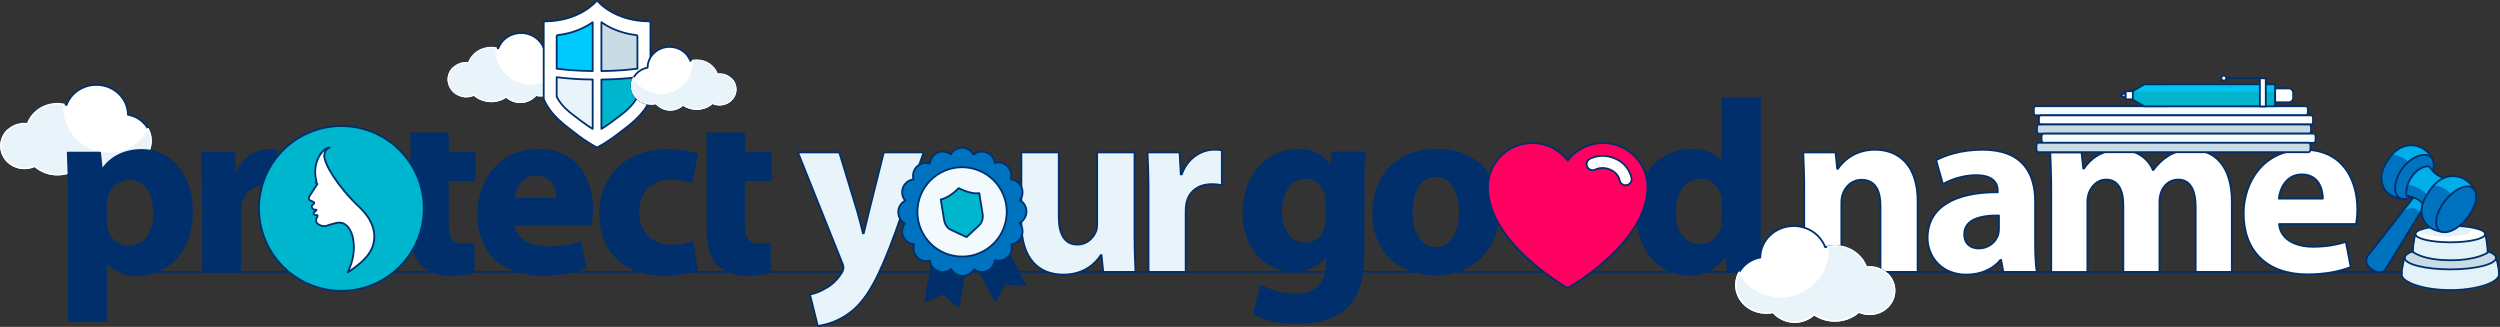 <?xml version="1.0" encoding="UTF-8"?>
<svg xmlns="http://www.w3.org/2000/svg" xmlns:xlink="http://www.w3.org/1999/xlink" viewBox="0 0 1100.7 143.9">
  <rect x="0" y="0" width="1100.7" height="143.9" fill="#333333" stroke="none"/>
  <defs>
    <style>
      .cls-1, .cls-2, .cls-3, .cls-4, .cls-5, .cls-6, .cls-7, .cls-8, .cls-9, .cls-10, .cls-11, .cls-12, .cls-13, .cls-14, .cls-15, .cls-16, .cls-17, .cls-18, .cls-19 {
        stroke-linecap: round;
        stroke-linejoin: round;
      }

      .cls-1, .cls-2, .cls-3, .cls-8, .cls-9, .cls-10, .cls-11, .cls-12, .cls-13, .cls-14, .cls-15, .cls-16, .cls-17, .cls-18, .cls-19 {
        stroke: #002f6b;
        stroke-width: .8px;
      }

      .cls-1, .cls-4, .cls-5, .cls-6, .cls-7 {
        fill-rule: evenodd;
      }

      .cls-1, .cls-9, .cls-20 {
        fill: #fff;
      }

      .cls-2, .cls-4, .cls-5, .cls-6, .cls-7 {
        fill: #e8f4fa;
      }

      .cls-3 {
        fill: #c9dce6;
      }

      .cls-21 {
        fill: url(#linear-gradient);
      }

      .cls-4 {
        stroke-width: .7px;
      }

      .cls-4, .cls-5, .cls-6, .cls-7 {
        stroke: #fff;
      }

      .cls-4, .cls-5, .cls-6, .cls-7, .cls-22 {
        mix-blend-mode: multiply;
      }

      .cls-5 {
        stroke-width: .66px;
      }

      .cls-6 {
        stroke-width: .46px;
      }

      .cls-7 {
        stroke-width: .51px;
      }

      .cls-8, .cls-23 {
        fill: #002f6b;
      }

      .cls-24 {
        isolation: isolate;
      }

      .cls-10 {
        fill: #231f20;
      }

      .cls-11, .cls-25 {
        fill: #0073c0;
      }

      .cls-12 {
        fill: #c8dbe5;
      }

      .cls-13 {
        fill: #f6fbfd;
      }

      .cls-22 {
        opacity: .63;
      }

      .cls-22, .cls-14, .cls-26 {
        fill: #00cafd;
      }

      .cls-27 {
        fill: #e3f2f9;
      }

      .cls-15 {
        fill: none;
      }

      .cls-26 {
        mix-blend-mode: overlay;
        opacity: .7;
      }

      .cls-16 {
        fill: #f4fbfe;
      }

      .cls-17 {
        fill: #ff0061;
      }

      .cls-18 {
        fill: #f3fafd;
      }

      .cls-19 {
        fill: #00b5ce;
      }
    </style>
    <linearGradient id="linear-gradient" x1="261.05" y1="26.54" x2="261.05" y2="26.54" gradientUnits="userSpaceOnUse">
      <stop offset=".12" stop-color="#004067"/>
      <stop offset=".65" stop-color="#007dc3"/>
      <stop offset="1" stop-color="#00b1e1"/>
    </linearGradient>
  </defs>
  <g class="cls-24">
    <g id="Layer_2" data-name="Layer 2">
      <line class="cls-15" x1="59.51" y1="119.69" x2="1086.16" y2="119.69"/>
      <path class="cls-2" d="M369.53,67.11l7.85,25.82c.86,3.12,1.94,6.99,2.58,9.79h.32c.75-2.8,1.61-6.78,2.37-9.79l6.46-25.82h17.54l-12.27,34.65c-7.53,20.87-12.59,29.27-18.51,34.54-5.7,4.95-11.73,6.67-15.82,7.21l-3.44-13.88c2.04-.32,4.63-1.29,7.1-2.8,2.47-1.29,5.16-3.87,6.78-6.56.54-.75.86-1.61.86-2.37,0-.54-.11-1.4-.75-2.69l-19.26-48.1h18.18Z"/>
      <path class="cls-2" d="M499.5,102.83c0,6.89.22,12.48.43,16.89h-14.2l-.75-7.42h-.32c-2.04,3.23-6.99,8.61-16.46,8.61-10.65,0-18.51-6.67-18.51-22.92v-30.88h16.46v28.3c0,7.64,2.48,12.27,8.18,12.27,4.52,0,7.1-3.12,8.18-5.7.43-.97.54-2.26.54-3.55v-31.31h16.46v35.72Z"/>
      <path class="cls-2" d="M505.67,84.43c0-7.75-.22-12.8-.43-17.32h14.1l.54,9.68h.43c2.69-7.64,9.15-10.87,14.2-10.87,1.51,0,2.26,0,3.44.21v15.39c-1.18-.22-2.58-.43-4.41-.43-6.03,0-10.11,3.23-11.19,8.29-.22,1.08-.32,2.37-.32,3.66v26.68h-16.36v-35.29Z"/>
      <path class="cls-8" d="M600.76,67.11c-.22,3.34-.43,7.75-.43,15.6v29.37c0,10.11-2.04,18.4-7.96,23.67-5.81,4.95-13.66,6.46-21.41,6.46-6.89,0-14.2-1.4-18.94-4.09l3.23-12.37c3.34,1.94,9.15,3.98,15.28,3.98,7.75,0,13.67-4.2,13.67-13.88v-3.44h-.22c-3.12,4.41-8.18,6.89-14.2,6.89-13.02,0-22.27-10.55-22.27-25.72,0-16.89,10.97-27.65,23.89-27.65,7.21,0,11.73,3.12,14.42,7.42h.22l.54-6.24h14.2ZM583.97,88.52c0-1.08-.11-2.15-.32-3.01-1.18-4.3-4.3-7.21-8.82-7.21-5.92,0-10.76,5.38-10.76,14.96,0,7.85,3.87,13.99,10.76,13.99,4.2,0,7.53-2.8,8.61-6.67.43-1.18.54-2.91.54-4.3v-7.75Z"/>
      <path class="cls-8" d="M659.62,92.82c0,19.26-13.66,28.08-27.76,28.08-15.39,0-27.22-10.11-27.22-27.12s11.19-27.87,28.08-27.87,26.9,11.08,26.9,26.9ZM621.53,93.36c0,9.04,3.77,15.82,10.76,15.82,6.35,0,10.44-6.35,10.44-15.82,0-7.85-3.01-15.82-10.44-15.82-7.85,0-10.76,8.07-10.76,15.82Z"/>
      <path class="cls-8" d="M774.85,43.33v60.69c0,5.92.21,12.16.43,15.71h-14.53l-.75-7.75h-.22c-3.34,5.92-9.68,8.93-16.46,8.93-12.48,0-22.49-10.65-22.49-27.01-.11-17.75,10.98-27.98,23.56-27.98,6.46,0,11.51,2.26,13.88,5.92h.21v-28.51h16.36ZM758.49,89.38c0-.86-.11-2.04-.21-2.91-.97-4.41-4.52-8.07-9.58-8.07-7.42,0-11.3,6.67-11.3,14.96,0,8.93,4.41,14.53,11.19,14.53,4.73,0,8.5-3.23,9.47-7.86.32-1.18.43-2.37.43-3.77v-6.89Z"/>
      <path class="cls-9" d="M794.37,83.89c0-6.56-.22-12.16-.43-16.78h14.2l.75,7.21h.32c2.15-3.34,7.53-8.39,16.25-8.39,10.76,0,18.83,7.1,18.83,22.6v31.2h-16.36v-29.16c0-6.78-2.37-11.41-8.28-11.41-4.52,0-7.21,3.12-8.29,6.13-.43.97-.65,2.58-.65,4.09v30.34h-16.35v-35.83Z"/>
      <path class="cls-9" d="M882.03,119.72l-.97-5.27h-.32c-3.44,4.2-8.82,6.46-15.06,6.46-10.65,0-17-7.75-17-16.14,0-13.66,12.27-20.23,30.88-20.12v-.75c0-2.8-1.51-6.78-9.58-6.78-5.38,0-11.08,1.83-14.53,3.98l-3.01-10.54c3.66-2.04,10.87-4.63,20.44-4.63,17.54,0,23.13,10.33,23.13,22.7v18.29c0,5.06.22,9.9.75,12.8h-14.74ZM880.09,94.87c-8.61-.11-15.28,1.94-15.28,8.29,0,4.2,2.8,6.24,6.46,6.24,4.09,0,7.42-2.69,8.5-6.03.22-.86.32-1.83.32-2.8v-5.7Z"/>
      <path class="cls-9" d="M903.12,83.89c0-6.56-.22-12.16-.43-16.78h13.77l.75,7.1h.32c2.26-3.34,6.89-8.28,15.93-8.28,6.78,0,12.16,3.44,14.42,8.93h.21c1.94-2.69,4.3-4.84,6.78-6.35,2.91-1.72,6.13-2.58,10.01-2.58,10.11,0,17.75,7.1,17.75,22.81v30.99h-15.92v-28.62c0-7.64-2.48-12.05-7.75-12.05-3.77,0-6.46,2.58-7.53,5.7-.43,1.18-.65,2.91-.65,4.2v30.77h-15.92v-29.48c0-6.67-2.37-11.19-7.53-11.19-4.2,0-6.67,3.23-7.64,5.92-.54,1.29-.65,2.8-.65,4.09v30.67h-15.92v-35.83Z"/>
      <path class="cls-9" d="M1003.44,98.63c.54,6.78,7.21,10.01,14.85,10.01,5.59,0,10.11-.75,14.53-2.15l2.15,11.08c-5.38,2.15-11.94,3.23-19.05,3.23-17.86,0-28.08-10.33-28.08-26.79,0-13.34,8.28-28.08,26.58-28.08,17,0,23.46,13.23,23.46,26.25,0,2.8-.32,5.27-.54,6.46h-33.89ZM1022.7,87.44c0-3.98-1.72-10.65-9.25-10.65-6.89,0-9.68,6.24-10.11,10.65h19.37Z"/>
      <path class="cls-25" d="M1070.18,68.8s-5.34-3.74-12.63,6.69c-5.91,8.46-1.2,11.89-1.2,11.89,0,0-5.38-.67-7.47-6.19-2.02-5.33,3.39-12.04,3.39-12.04,0,0,1.53-2.58,4.62-4.05,3.81-1.8,10.11-1.81,13.29,3.7Z"/>
      <path class="cls-27" d="M1058.55,113.8l-1.24,7.13s.95,6.79,21.57,6.85c19.88.06,21.51-6.85,21.51-6.85l-1.29-6.97s-2.75,4.55-20.39,4.66c-17.19.11-20.17-4.83-20.17-4.83Z"/>
      <ellipse class="cls-3" cx="1078.84" cy="113.53" rx="20.11" ry="5.07"/>
      <path class="cls-27" d="M1063.5,103.35l-1.18,7.13s2.81,3.97,16.68,4.1c11.68.11,16.29-3.54,16.29-3.54l-1.07-7.7s-2.02,3.26-15.45,3.37-15.28-3.37-15.28-3.37Z"/>
      <ellipse class="cls-20" cx="1078.84" cy="103.04" rx="15.38" ry="3.64"/>
      <path class="cls-15" d="M1062.35,110.87s4,3.72,16.7,3.71c11.63,0,16.2-3.34,16.2-3.34"/>
      <path class="cls-15" d="M1100.25,120.09c.03.24.05.46.05.68,0,3.57-9.61,6.95-21.46,6.95s-21.46-3.38-21.46-6.95c0-.22,0-.43.02-.67"/>
      <ellipse class="cls-27" cx="1076.75" cy="101.69" rx="11.23" ry="2.41"/>
      <ellipse class="cls-15" cx="1078.84" cy="103.04" rx="15.38" ry="3.64"/>
      <path class="cls-15" d="M1094.19,102.9s.96,3.7,1.09,8.23"/>
      <path class="cls-15" d="M1058.76,113.25s-1.17,3.38-1.38,7.53"/>
      <path class="cls-15" d="M1063.46,103.04s-1.05,3.22-1.11,7.83"/>
      <path class="cls-15" d="M1098.9,113.18s1.2,3.43,1.4,7.57"/>
      <path class="cls-26" d="M1058.92,64.38c-3.99,1.09-6,3.79-6,3.79,0,0,1.67-.32,4.23.94,2.38,1.17,3.14,2.2,3.14,2.2,0,0,1.55-1.57,4.19-2.56,4.12-1.55,6.1.47,6.1.47,0,0-1.44-2.6-3.65-3.79-1.42-.77-4.05-2.13-8.02-1.05Z"/>
      <path class="cls-15" d="M1058.16,87.58s-7.29-.19-9.14-6.05c-.95-3.02-1.11-6.65,3.54-12.69,5.96-7.74,15.13-5.31,18.12.71"/>
      <path class="cls-25" d="M1062.71,86.8l-20.24,25.84s-2.35,3.24,1.86,6.05c3.91,2.61,5.86,0,5.86,0l18.16-29.54-5.62-2.3"/>
      <path class="cls-22" d="M1057.26,93.75s2.66-2.46,5.37-2.06c2.36.35,2.8,2.15,2.8,2.15l3.15-5-5.79-2.11-5.54,7.02Z"/>
      <path class="cls-15" d="M1062.71,86.8l-20.24,25.84s-2.35,3.24,1.86,6.05c3.91,2.61,5.86,0,5.86,0l18.16-29.54-5.62-2.3"/>
      <path class="cls-11" d="M1070.12,69.01c2.56,2.02,1.49,7.66-2.4,12.58-3.89,4.93-9.12,7.28-11.68,5.25-2.56-2.02-1.89-8.21,2-13.14,3.89-4.93,9.52-6.72,12.08-4.7Z"/>
      <path class="cls-25" d="M1069.55,73.23s-3.67-.8-7.86,4.82c-2.84,3.81-2.24,8.15-2.24,8.15,0,0,2.18.34,3.76,1.01,2.02.85,3.38,2.22,3.38,2.22,0,0,1.32-3.04,3.45-6.07s5.7-4.98,5.7-4.98c0,0-1.87-.62-3.53-2.03-1.76-1.5-2.67-3.11-2.67-3.11Z"/>
      <path class="cls-26" d="M1069.55,73.33s-2.85-.74-6.25,2.83c-2.85,2.99-3.2,5.16-3.2,5.16,0,0,2.09.27,4.65,1.52,2.38,1.17,3.79,2.83,3.79,2.83,0,0,.86-1.61,2.71-3.74,2.12-2.43,4.54-3.56,4.54-3.56,0,0-1.83-.69-3.53-1.97-1.29-.97-2.71-3.07-2.71-3.07Z"/>
      <path class="cls-25" d="M1088.99,82.85s-5.8-4.2-13.42,6.7c-6.18,8.84-1.26,12.43-1.26,12.43,0,0-5.62-.7-7.8-6.47-2.11-5.57,3.92-12.46,3.92-12.46,0,0,1.89-3.24,5.99-4.86,2.48-.98,8.75-1.57,12.57,4.67Z"/>
      <path class="cls-15" d="M1066.56,89.53s-1.08-1.63-4-2.61c-2.37-.79-3.07-.74-3.07-.74,0,0-.56-3.63,1.74-7.47,1.18-1.96,2.97-4.07,5.72-5.1"/>
      <path class="cls-15" d="M1067,73.59s1.46-.49,2.56-.31c.13.02,1.85,3.66,6.3,5.05"/>
      <path class="cls-26" d="M1077.36,77.96c-3.99,1.09-6,3.79-6,3.79,0,0,1.67-.32,4.23.94,2.38,1.17,3.44,2.8,3.44,2.8,0,0,2.22-2.16,4.96-3.05,3.42-1.1,5.04.36,5.04.36,0,0-1.44-2.6-3.65-3.79-1.42-.77-4.05-2.13-8.02-1.05Z"/>
      <path class="cls-15" d="M1076.2,102.19s-7.62-.2-9.55-6.32c-1-3.16-.86-6.91,4-13.22,6.23-8.09,15.51-5.59,18.64.69"/>
      <ellipse class="cls-11" cx="1081.35" cy="92.1" rx="11.88" ry="6.18" transform="translate(339.07 883.82) rotate(-51.71)"/>
      <g>
        <polyline class="cls-8" points="431.07 118.7 438.22 132.5 442.6 124.82 451.41 125.52 443.52 110.5"/>
        <polyline class="cls-8" points="424.54 120.13 422.1 135.12 415.52 129.21 407.38 132.66 410.56 114.69"/>
        <path class="cls-11" d="M449.79,82.49c-.84-2.06-2.74-3.36-4.82-3.54.61-1.97.15-4.2-1.41-5.76-1.51-1.51-3.65-1.99-5.57-1.46-.25-1.95-1.5-3.72-3.45-4.54-2.05-.86-4.32-.44-5.91.91-.96-1.83-2.87-3.07-5.07-3.07-2.13,0-3.99,1.17-4.97,2.91-1.56-1.2-3.7-1.57-5.65-.77-2.06.84-3.36,2.74-3.54,4.82-1.97-.61-4.2-.15-5.76,1.41-1.51,1.51-1.99,3.65-1.46,5.57-1.95.25-3.72,1.5-4.54,3.45-.86,2.05-.44,4.32.91,5.91-1.83.96-3.07,2.87-3.07,5.07,0,2.13,1.17,3.99,2.91,4.97-1.2,1.56-1.57,3.7-.77,5.65.84,2.06,2.74,3.36,4.82,3.54-.61,1.97-.15,4.2,1.41,5.76,1.51,1.51,3.65,1.99,5.57,1.46.25,1.95,1.5,3.72,3.45,4.54,2.05.86,4.32.44,5.91-.91.96,1.83,2.87,3.07,5.07,3.07,2.13,0,3.99-1.17,4.97-2.91,1.56,1.2,3.7,1.57,5.65.77,2.06-.84,3.36-2.74,3.54-4.82,1.97.61,4.2.15,5.76-1.41,1.51-1.51,1.99-3.65,1.46-5.57,1.95-.25,3.72-1.5,4.54-3.45.86-2.05.44-4.32-.91-5.91,1.83-.96,3.07-2.87,3.07-5.07,0-2.13-1.17-3.99-2.91-4.97,1.2-1.56,1.57-3.7.77-5.65Z"/>
        <circle class="cls-18" cx="423.59" cy="93.3" r="19.67" transform="translate(253.4 492.26) rotate(-79.32)"/>
        <path class="cls-19" d="M422.09,82.83s-4.04,4.33-7.89,4.96l1.47,9.08c.31,1.89,1.35,3.46,2.8,4.21,1.51.78,5.98,2.79,6.17,2.87l.94.42.76-.7c.15-.14,3.76-3.46,4.95-4.67,1.14-1.17,1.64-2.99,1.33-4.88l-1.47-9.08c-3.85.62-9.05-2.21-9.05-2.21Z"/>
      </g>
      <path class="cls-20" d="M799.19,108.25s.02,0,.06,0c-.02,0-.04,0-.06,0Z"/>
      <path class="cls-16" d="M1015.34,50.78h-119.12c-.43,0-.78-.63-.78-1.39v-1.22c0-.77.35-1.39.78-1.39h119.12c.43,0,.78.63.78,1.39v1.22c0,.77-.35,1.39-.78,1.39Z"/>
      <path class="cls-9" d="M1017.6,54.78h-119.12c-.43,0-.78-.62-.78-1.39v-1.21c0-.76.35-1.39.78-1.39h119.12c.43,0,.78.62.78,1.39v1.21c0,.77-.35,1.39-.78,1.39Z"/>
      <path class="cls-12" d="M1016.73,58.85h-119.12c-.43,0-.78-.63-.78-1.4v-1.24c0-.77.35-1.4.78-1.4h119.12c.43,0,.78.63.78,1.4v1.24c0,.77-.35,1.4-.78,1.4Z"/>
      <path class="cls-13" d="M1018.73,62.88h-119.11c-.43,0-.78-.63-.78-1.4v-1.24c0-.77.35-1.4.78-1.4h119.11c.43,0,.78.63.78,1.4v1.24c0,.77-.35,1.4-.78,1.4Z"/>
      <path class="cls-3" d="M1016.46,67.01h-119.09c-.44,0-.79-.64-.79-1.42v-1.31c0-.78.36-1.42.79-1.42h119.09c.44,0,.79.64.79,1.42v1.31c0,.78-.36,1.42-.79,1.42Z"/>
      <path class="cls-1" d="M240.04,24.55c-.06-5.54-4.8-10.01-10.64-10.01-4.63,0-8.56,2.82-10.02,6.74-.98-.28-2.02-.44-3.1-.44-4.63,0-8.57,2.82-10.03,6.75-.33-.04-.67-.07-1.02-.07-4.38,0-7.93,3.38-7.93,7.55,0,4.17,3.55,7.55,7.93,7.55,1.23,0,2.39-.27,3.44-.75,1.98,1.76,4.67,2.85,7.64,2.85,2.47,0,4.75-.76,6.58-2.03,1.67,1.5,3.83,2.41,6.19,2.41,2.71,0,5.15-1.2,6.89-3.12.69.14,1.4.23,2.14.23,5.35,0,9.69-3.99,9.69-8.92,0-4.32-3.33-7.92-7.76-8.74Z"/>
      <path class="cls-7" d="M243.78,33.05c-1.31,1.2-3.14,2.27-3.15,2.29-2.27,2.97-5.28,4.48-8.77,5.18-3.7.74-7.27.16-9.91-1.36-.89.3-1.82.56-2.78.76-9.34,1.88-18.06-2.34-19.48-9.41-.05-.25-.07-.49-.1-.74-1.42,1.36-2.3,3.24-2.3,5.31s3.55,7.55,7.93,7.55c1.23,0,2.39-.27,3.44-.75,1.98,1.76,4.67,2.85,7.64,2.85,2.47,0,4.75-.76,6.58-2.03,1.67,1.5,3.83,2.41,6.19,2.41,2.71,0,5.15-1.2,6.89-3.12.69.14,1.4.23,2.14.23,5.35,0,9.69-3.99,9.69-8.92,0-1.28-.33-2.73-1.05-4.02-.02-.03-1.43,2.52-2.97,3.79Z"/>
      <path class="cls-7" d="M233.58,37.04c-8.34,0-15.11-6.76-15.11-15.11,0-.29.03-.57.04-.86-.72-.15-1.47-.23-2.24-.23-4.63,0-8.57,2.82-10.03,6.75-.33-.04-.67-.07-1.02-.07-4.38,0-7.93,3.38-7.93,7.55s3.55,7.55,7.93,7.55c1.23,0,2.39-.27,3.44-.75,1.98,1.76,4.67,2.85,7.64,2.85,2.47,0,4.75-.76,6.58-2.03,1.67,1.5,3.83,2.41,6.19,2.41,2.71,0,5.15-1.2,6.89-3.12.69.14,1.4.23,2.14.23,5.35,0,9.69-3.99,9.69-8.92,0-1.44-.38-2.79-1.03-4-2.58,4.62-7.52,7.74-13.19,7.74Z"/>
      <path class="cls-9" d="M285.9,9.4c-7.99,0-13.72-2.4-17.13-4.41-3.7-2.18-5.53-4.4-5.54-4.42-.09-.11-.22-.17-.36-.17s-.27.06-.36.17c-.07.09-7.37,8.83-22.67,8.83-.25,0-.46.21-.46.46v33.67c0,.06.01.13.04.19,3.28,7.44,9.43,11.45,14.01,15.05,4.95,3.89,9.19,6.06,9.24,6.08.06.03.14.05.21.05s.14-.02.21-.05c.04-.02,4.29-2.19,9.24-6.08,4.58-3.6,10.72-7.6,14.01-15.05.03-.06.04-.12.04-.19V9.86c0-.25-.21-.46-.46-.46Z"/>
      <g>
        <path class="cls-3" d="M264.79,31.28c6.33-.04,11.76-.52,15.85-1.04v-14.37c0-.21-.16-.38-.37-.4-6.06-.69-10.55-2.69-13.24-4.24-.77-.45-1.52-.92-2.24-1.43v21.48Z"/>
        <path class="cls-14" d="M260.95,31.28V9.79c-3.16,2.22-8.3,4.87-15.48,5.68-.21.02-.37.2-.37.4v14.37c4.07.52,9.51,1,15.85,1.04Z"/>
        <path class="cls-2" d="M260.95,35.01c-6.49-.03-11.99-.53-15.85-1.02v8.51c0,.06.01.13.04.18,2.18,4.21,5.77,6.88,9.24,9.47l.12.09c.5.37,1.02.76,1.51,1.14,1.88,1.44,3.65,2.59,4.93,3.37v-21.74Z"/>
        <path class="cls-19" d="M264.79,35.01v21.74c1.28-.78,3.04-1.93,4.93-3.37.49-.37,1-.75,1.49-1.12l.15-.11c3.47-2.58,7.05-5.26,9.23-9.46.03-.06.04-.12.04-.18v-8.53c-4.12.52-9.55.99-15.85,1.03Z"/>
      </g>
      <path class="cls-21" d="M261.04,26.54s0,0,.02,0c0,0-.01,0-.02,0Z"/>
      <path class="cls-1" d="M56.34,50.47c-.08-7.25-6.28-13.1-13.93-13.1-6.06,0-11.2,3.69-13.12,8.83-1.28-.37-2.64-.57-4.05-.57-6.07,0-11.21,3.69-13.13,8.84-.44-.05-.88-.09-1.33-.09-5.74,0-10.39,4.42-10.39,9.88s4.65,9.88,10.39,9.88c1.61,0,3.13-.36,4.5-.98,2.59,2.31,6.11,3.74,10,3.74,3.24,0,6.21-1,8.61-2.66,2.18,1.96,5.01,3.16,8.1,3.16,3.55,0,6.75-1.57,9.02-4.08.9.19,1.84.3,2.8.3,7,0,12.68-5.23,12.68-11.68,0-5.65-4.36-10.37-10.16-11.44Z"/>
      <path class="cls-5" d="M61.24,61.6c-1.72,1.57-4.11,2.97-4.12,3-2.97,3.89-6.92,5.86-11.48,6.78-4.85.97-9.51.21-12.97-1.78-1.17.39-2.38.74-3.64.99-12.22,2.46-23.64-3.06-25.5-12.32-.06-.32-.09-.64-.13-.97-1.86,1.78-3.01,4.24-3.01,6.95,0,5.45,4.65,9.88,10.39,9.88,1.61,0,3.13-.36,4.5-.98,2.59,2.31,6.11,3.74,10,3.74,3.24,0,6.21-1,8.61-2.66,2.18,1.96,5.01,3.16,8.1,3.16,3.55,0,6.75-1.57,9.02-4.08.9.19,1.84.3,2.8.3,7,0,12.68-5.23,12.68-11.68,0-1.68-.43-3.58-1.38-5.27-.02-.04-1.87,3.29-3.89,4.95Z"/>
      <path class="cls-5" d="M47.89,66.82c-10.92,0-19.77-8.85-19.77-19.77,0-.38.04-.75.06-1.12-.94-.19-1.92-.3-2.93-.3-6.07,0-11.21,3.69-13.13,8.84-.44-.05-.88-.09-1.33-.09-5.74,0-10.39,4.42-10.39,9.88s4.65,9.88,10.39,9.88c1.61,0,3.13-.36,4.5-.98,2.59,2.31,6.11,3.74,10,3.74,3.24,0,6.21-1,8.61-2.66,2.18,1.96,5.01,3.16,8.1,3.16,3.55,0,6.75-1.57,9.02-4.08.9.19,1.84.3,2.8.3,7,0,12.68-5.23,12.68-11.68,0-1.88-.49-3.66-1.35-5.23-3.38,6.05-9.84,10.14-17.26,10.14Z"/>
      <path class="cls-1" d="M775.02,113.37c.09-7.66,6.64-13.85,14.72-13.85,6.41,0,11.84,3.9,13.87,9.33,1.36-.39,2.79-.61,4.28-.61,6.41,0,11.85,3.9,13.87,9.34.46-.06.93-.1,1.41-.1,6.06,0,10.98,4.67,10.98,10.44,0,5.76-4.91,10.44-10.98,10.44-1.71,0-3.31-.38-4.75-1.04-2.74,2.44-6.46,3.95-10.57,3.95-3.42,0-6.56-1.05-9.1-2.81-2.31,2.08-5.29,3.34-8.56,3.34-3.75,0-7.13-1.66-9.54-4.31-.95.2-1.94.31-2.96.31-7.4,0-13.4-5.52-13.4-12.34,0-5.97,4.61-10.96,10.74-12.09Z"/>
      <path class="cls-4" d="M769.85,125.14c1.82,1.66,4.34,3.14,4.36,3.17,3.14,4.11,7.31,6.2,12.13,7.16,5.12,1.03,10.05.22,13.7-1.88,1.24.42,2.51.78,3.84,1.05,12.92,2.59,24.98-3.24,26.95-13.02.07-.34.09-.68.14-1.02,1.96,1.89,3.18,4.48,3.18,7.34,0,5.76-4.91,10.44-10.98,10.44-1.71,0-3.31-.38-4.75-1.04-2.74,2.44-6.46,3.95-10.57,3.95-3.42,0-6.56-1.05-9.1-2.81-2.31,2.08-5.29,3.34-8.56,3.34-3.75,0-7.13-1.66-9.54-4.31-.95.2-1.94.31-2.96.31-7.4,0-13.4-5.52-13.4-12.34,0-1.77.45-3.78,1.46-5.57.02-.04,1.98,3.48,4.11,5.24Z"/>
      <path class="cls-4" d="M783.95,130.65c11.54,0,20.9-9.36,20.9-20.9,0-.4-.04-.79-.06-1.19,1-.2,2.03-.32,3.09-.32,6.41,0,11.85,3.9,13.87,9.34.46-.06.93-.1,1.41-.1,6.06,0,10.98,4.67,10.98,10.44,0,5.76-4.91,10.44-10.98,10.44-1.71,0-3.31-.38-4.75-1.04-2.74,2.44-6.46,3.95-10.57,3.95-3.42,0-6.56-1.05-9.1-2.81-2.31,2.08-5.29,3.34-8.56,3.34-3.75,0-7.13-1.66-9.54-4.31-.95.2-1.94.31-2.96.31-7.4,0-13.4-5.52-13.4-12.34,0-1.99.52-3.87,1.43-5.53,3.58,6.39,10.4,10.71,18.24,10.71Z"/>
      <path class="cls-8" d="M30.26,84.9c0-6.9-.22-12.83-.43-17.68h14.23l.76,7.33h.22c3.88-5.61,9.92-8.52,17.58-8.52,11.54,0,21.89,10.03,21.89,26.85,0,19.19-12.18,28.25-23.94,28.25-6.36,0-11.32-2.59-13.69-6.04h-.22v26.2h-16.39v-56.39ZM46.65,97.3c0,1.29.11,2.48.32,3.45,1.08,4.42,4.85,7.76,9.6,7.76,7.12,0,11.32-5.93,11.32-14.88,0-8.41-3.77-14.77-11.11-14.77-4.64,0-8.73,3.45-9.81,8.3-.22.86-.32,1.94-.32,2.91v7.22Z"/>
      <path class="cls-8" d="M89.35,84.57c0-7.76-.22-12.83-.43-17.36h14.13l.54,9.7h.43c2.7-7.66,9.17-10.89,14.23-10.89,1.51,0,2.26,0,3.45.22v15.42c-1.19-.22-2.59-.43-4.42-.43-6.04,0-10.14,3.23-11.21,8.3-.22,1.08-.32,2.37-.32,3.67v26.48h-16.39v-35.11Z"/>
      <path class="cls-8" d="M178.56,93.2c0,19.55-13.87,28.51-28.18,28.51-15.62,0-27.64-10.27-27.64-27.53s11.36-28.29,28.51-28.29,27.31,11.25,27.31,27.31ZM139.89,93.75c0,9.18,3.82,16.06,10.92,16.06,6.45,0,10.6-6.45,10.6-16.06,0-7.97-3.06-16.06-10.6-16.06-7.97,0-10.92,8.19-10.92,16.06Z"/>
      <path class="cls-8" d="M226.19,98.81c.54,6.79,7.22,10.03,14.88,10.03,5.61,0,10.14-.75,14.56-2.16l2.16,11.11c-5.39,2.16-11.97,3.23-19.09,3.23-17.9,0-28.14-10.35-28.14-26.85,0-13.37,8.3-28.14,26.63-28.14,17.04,0,23.51,13.26,23.51,26.31,0,2.8-.32,5.28-.54,6.47h-33.97ZM245.49,87.59c0-3.99-1.73-10.68-9.27-10.68-6.9,0-9.7,6.25-10.14,10.68h19.41Z"/>
      <path class="cls-8" d="M306.84,118.65c-2.91,1.29-8.41,2.37-14.66,2.37-17.04,0-27.93-10.35-27.93-26.96,0-15.42,10.57-28.04,30.19-28.04,4.31,0,9.06.76,12.51,2.05l-2.59,12.18c-1.94-.86-4.85-1.62-9.17-1.62-8.63,0-14.23,6.15-14.13,14.77,0,9.7,6.47,14.77,14.45,14.77,3.88,0,6.9-.65,9.38-1.62l1.94,12.08Z"/>
      <path class="cls-8" d="M339.32,79.29v-12.08h-11.75v-8.48h-16.07v42.12c0,7.44,1.51,12.51,4.53,15.64,2.59,2.7,7.01,4.53,12.29,4.53,4.64,0,8.52-.54,10.67-1.4l-.11-12.4c-1.19.22-2.8.43-4.85.43-4.96,0-6.47-2.91-6.47-9.27v-19.09h11.75Z"/>
      <path class="cls-8" d="M197.18,58.73h-16.07v42.12c0,7.44,1.51,12.51,4.53,15.64,2.59,2.7,7.01,4.53,12.29,4.53,4.64,0,8.52-.54,10.67-1.4l-.11-12.4c-1.19.22-2.8.43-4.85.43-4.96,0-6.47-2.91-6.47-9.27v-19.09h11.75v-12.08h-11.75v-8.48Z"/>
      <path class="cls-17" d="M705.8,62.97c-6.18,0-11.89,2.85-15.57,7.71-3.69-4.85-9.4-7.71-15.58-7.71-10.78,0-19.55,8.71-19.55,19.42,0,10.06,6.01,20.89,17.37,31.32,8.5,7.8,17.13,12.74,17.21,12.78.17.1.35.14.54.14s.37-.05.54-.14c.09-.05,8.71-4.98,17.21-12.78,11.36-10.43,17.37-21.26,17.37-31.32,0-10.71-8.77-19.42-19.55-19.42Z"/>
      <g>
        <path class="cls-20" d="M715.7,81.54c-1.32,0-2.45-.98-2.63-2.29-.02-.11-.58-3.02-4-4.51-1.19-.52-2.38-.78-3.56-.78-1.81,0-2.95.64-2.97.65-.4.23-.86.35-1.32.35-.95,0-1.84-.5-2.31-1.32-.73-1.25-.32-2.88.92-3.62.09-.06,2.31-1.38,5.71-1.38,1.9,0,3.8.41,5.66,1.22,6.24,2.73,7.11,8.41,7.14,8.65.1.7-.08,1.41-.51,1.98-.43.57-1.05.94-1.76,1.04-.12.02-.25.03-.38.03Z"/>
        <path class="cls-23" d="M705.54,69.04c1.6,0,3.46.3,5.5,1.19,6.03,2.64,6.87,8.1,6.91,8.34.18,1.24-.68,2.38-1.92,2.56-.11.02-.22.02-.32.02-1.11,0-2.08-.82-2.24-1.95-.02-.11-.58-3.22-4.24-4.82-1.41-.62-2.67-.82-3.72-.82-1.89,0-3.09.66-3.16.7-.35.2-.74.29-1.12.29-.78,0-1.54-.4-1.96-1.12-.62-1.07-.28-2.44.78-3.07.13-.08,2.26-1.32,5.5-1.32M705.54,68.24h0c-3.51,0-5.82,1.38-5.92,1.44-1.42.85-1.89,2.72-1.06,4.16.55.94,1.56,1.52,2.66,1.52.53,0,1.05-.14,1.51-.4.01,0,1.08-.6,2.77-.6,1.12,0,2.26.25,3.4.75,3.24,1.42,3.75,4.12,3.77,4.23.21,1.47,1.51,2.61,3.03,2.61.14,0,.29,0,.44-.03.81-.11,1.52-.54,2.01-1.19.49-.65.7-1.46.58-2.27-.04-.25-.94-6.14-7.38-8.96-1.91-.83-3.86-1.26-5.82-1.26h0Z"/>
      </g>
      <polygon class="cls-19" points="1001.63 46.78 944.12 46.82 935.82 42.03 944.11 37.22 1001.62 37.18 1001.63 46.78"/>
      <path class="cls-9" d="M1002.53,38h6.13v5.95c0,1.1-.89,1.99-1.99,1.99h-2.15c-1.1,0-1.99-.89-1.99-1.99v-5.95h0Z" transform="translate(964.41 1047.61) rotate(-90.04)"/>
      <rect class="cls-9" x="935.82" y="40.26" width="3.22" height="3.54" transform="translate(1874.9 83.32) rotate(179.96)"/>
      <line class="cls-9" x1="997.59" y1="34.38" x2="979.09" y2="34.4"/>
      <path class="cls-9" d="M977.99,34.4c0,.61.49,1.1,1.1,1.1.61,0,1.1-.49,1.1-1.1s-.49-1.1-1.1-1.1c-.61,0-1.1.49-1.1,1.1Z"/>
      <polygon class="cls-26" points="1001.27 37.53 944.21 37.57 939.41 40.37 939.39 40.41 1001.27 40.46 1001.27 37.53"/>
      <rect class="cls-13" x="994.98" y="34.38" width="2.61" height="12.4" transform="translate(1992.6 80.38) rotate(179.95)"/>
      <polygon class="cls-12" points="935.78 40.89 933.31 41.99 935.79 43.06 935.78 40.89"/>
      <path class="cls-1" d="M285.12,29.76c.06-5.04,4.37-9.12,9.69-9.12,4.22,0,7.79,2.57,9.13,6.14.89-.26,1.84-.4,2.82-.4,4.22,0,7.8,2.57,9.13,6.15.3-.04.61-.06.93-.06,3.99,0,7.23,3.08,7.23,6.87,0,3.79-3.23,6.87-7.23,6.87-1.12,0-2.18-.25-3.13-.68-1.8,1.61-4.25,2.6-6.96,2.6-2.25,0-4.32-.69-5.99-1.85-1.52,1.37-3.49,2.2-5.64,2.2-2.47,0-4.69-1.09-6.28-2.84-.63.13-1.28.21-1.95.21-4.87,0-8.82-3.64-8.82-8.12,0-3.93,3.04-7.21,7.07-7.96Z"/>
      <path class="cls-6" d="M281.71,37.5c1.2,1.09,2.86,2.07,2.87,2.08,2.06,2.7,4.81,4.08,7.99,4.72,3.37.68,6.62.14,9.02-1.24.81.27,1.65.51,2.53.69,8.5,1.71,16.45-2.13,17.74-8.57.04-.22.06-.45.09-.67,1.29,1.24,2.09,2.95,2.09,4.83,0,3.79-3.23,6.87-7.23,6.87-1.12,0-2.18-.25-3.13-.68-1.8,1.61-4.25,2.6-6.96,2.6-2.25,0-4.32-.69-5.99-1.85-1.52,1.37-3.48,2.2-5.64,2.2-2.47,0-4.69-1.09-6.28-2.84-.63.13-1.28.21-1.95.21-4.87,0-8.82-3.64-8.82-8.12,0-1.17.3-2.49.96-3.66.01-.03,1.3,2.29,2.7,3.45Z"/>
      <path class="cls-6" d="M291,41.13c7.6,0,13.76-6.16,13.76-13.76,0-.26-.02-.52-.04-.78.66-.13,1.34-.21,2.04-.21,4.22,0,7.8,2.57,9.13,6.15.3-.04.61-.06.93-.06,3.99,0,7.23,3.08,7.23,6.87s-3.23,6.87-7.23,6.87c-1.12,0-2.18-.25-3.13-.68-1.8,1.61-4.25,2.6-6.96,2.6-2.25,0-4.32-.69-5.99-1.85-1.52,1.37-3.48,2.2-5.64,2.2-2.47,0-4.69-1.09-6.28-2.84-.63.13-1.28.21-1.95.21-4.87,0-8.82-3.64-8.82-8.12,0-1.31.34-2.55.94-3.64,2.35,4.21,6.84,7.05,12.01,7.05Z"/>
      <g>
        <path class="cls-10" d="M141.22,69.85s.02,0,.06,0c-.02,0-.04,0-.06,0Z"/>
        <path class="cls-19" d="M150.31,55.5c-20.03,0-36.27,16.24-36.27,36.27s16.24,36.27,36.27,36.27,36.27-16.24,36.27-36.27-16.24-36.27-36.27-36.27Z"/>
      </g>
      <path class="cls-9" d="M164.51,106.89c-1.2,5.7-6.21,9.43-10.71,12.61-1.13.8-.72.41-.41-.25,2.08-4.36,2.96-9.29,2.08-14.11-.68-3.72-2.91-7.91-7.35-7-.86.18-1.7.4-2.54.66-.7.21-1.39.55-2.11.68-1.25.23-2.69-.14-3.64-1-.4-.36-.63-.86-.65-1.39,0-.26.03-.52.1-.77.08-.27.24-.49.37-.73.13-.23.26-.54.15-.8-.03-.07-.1-.13-.18-.14-.11,0-.21.06-.32.07-.11.02-.23,0-.34-.01-.22-.04-.43-.13-.61-.25-.8-.5.09-1.23.58-1.54.17-.11.65-.43.26-.58-.15-.06-.32-.07-.48-.08-.23-.02-.48.03-.69-.09-.19-.1-.32-.28-.45-.44-.24-.29-.4-.67-.26-1.04.08-.22.24-.39.42-.53.16-.13.32-.27.45-.44.19-.25.25-.53-.02-.74-.29-.23-.68-.3-1.01-.45-.47-.21-1.14-.5-1.19-1.09-.04-.47.27-1.02.51-1.4.96-1.52,2.63-4.05,2.91-4.49.12-.2.27-.4.4-.55-.08-.03-.15-.07-.23-.1-.43-.2-.67-1.04-.29-.81.04.03.09.05.14.08-.08-.67-.33-1.33-.42-2-.74-4.51.62-8.82,3.11-11.55,1.39-1.53,3.06-1.73,3.06-1.73,0,0-.92.48-1.36.95-.63.68-.94,1.45-1.02,2.38-.32,3.63,5.8,13.87,15.56,23.07,4.32,4.07,7.46,9.49,6.18,15.6Z"/>
    </g>
  </g>
</svg>